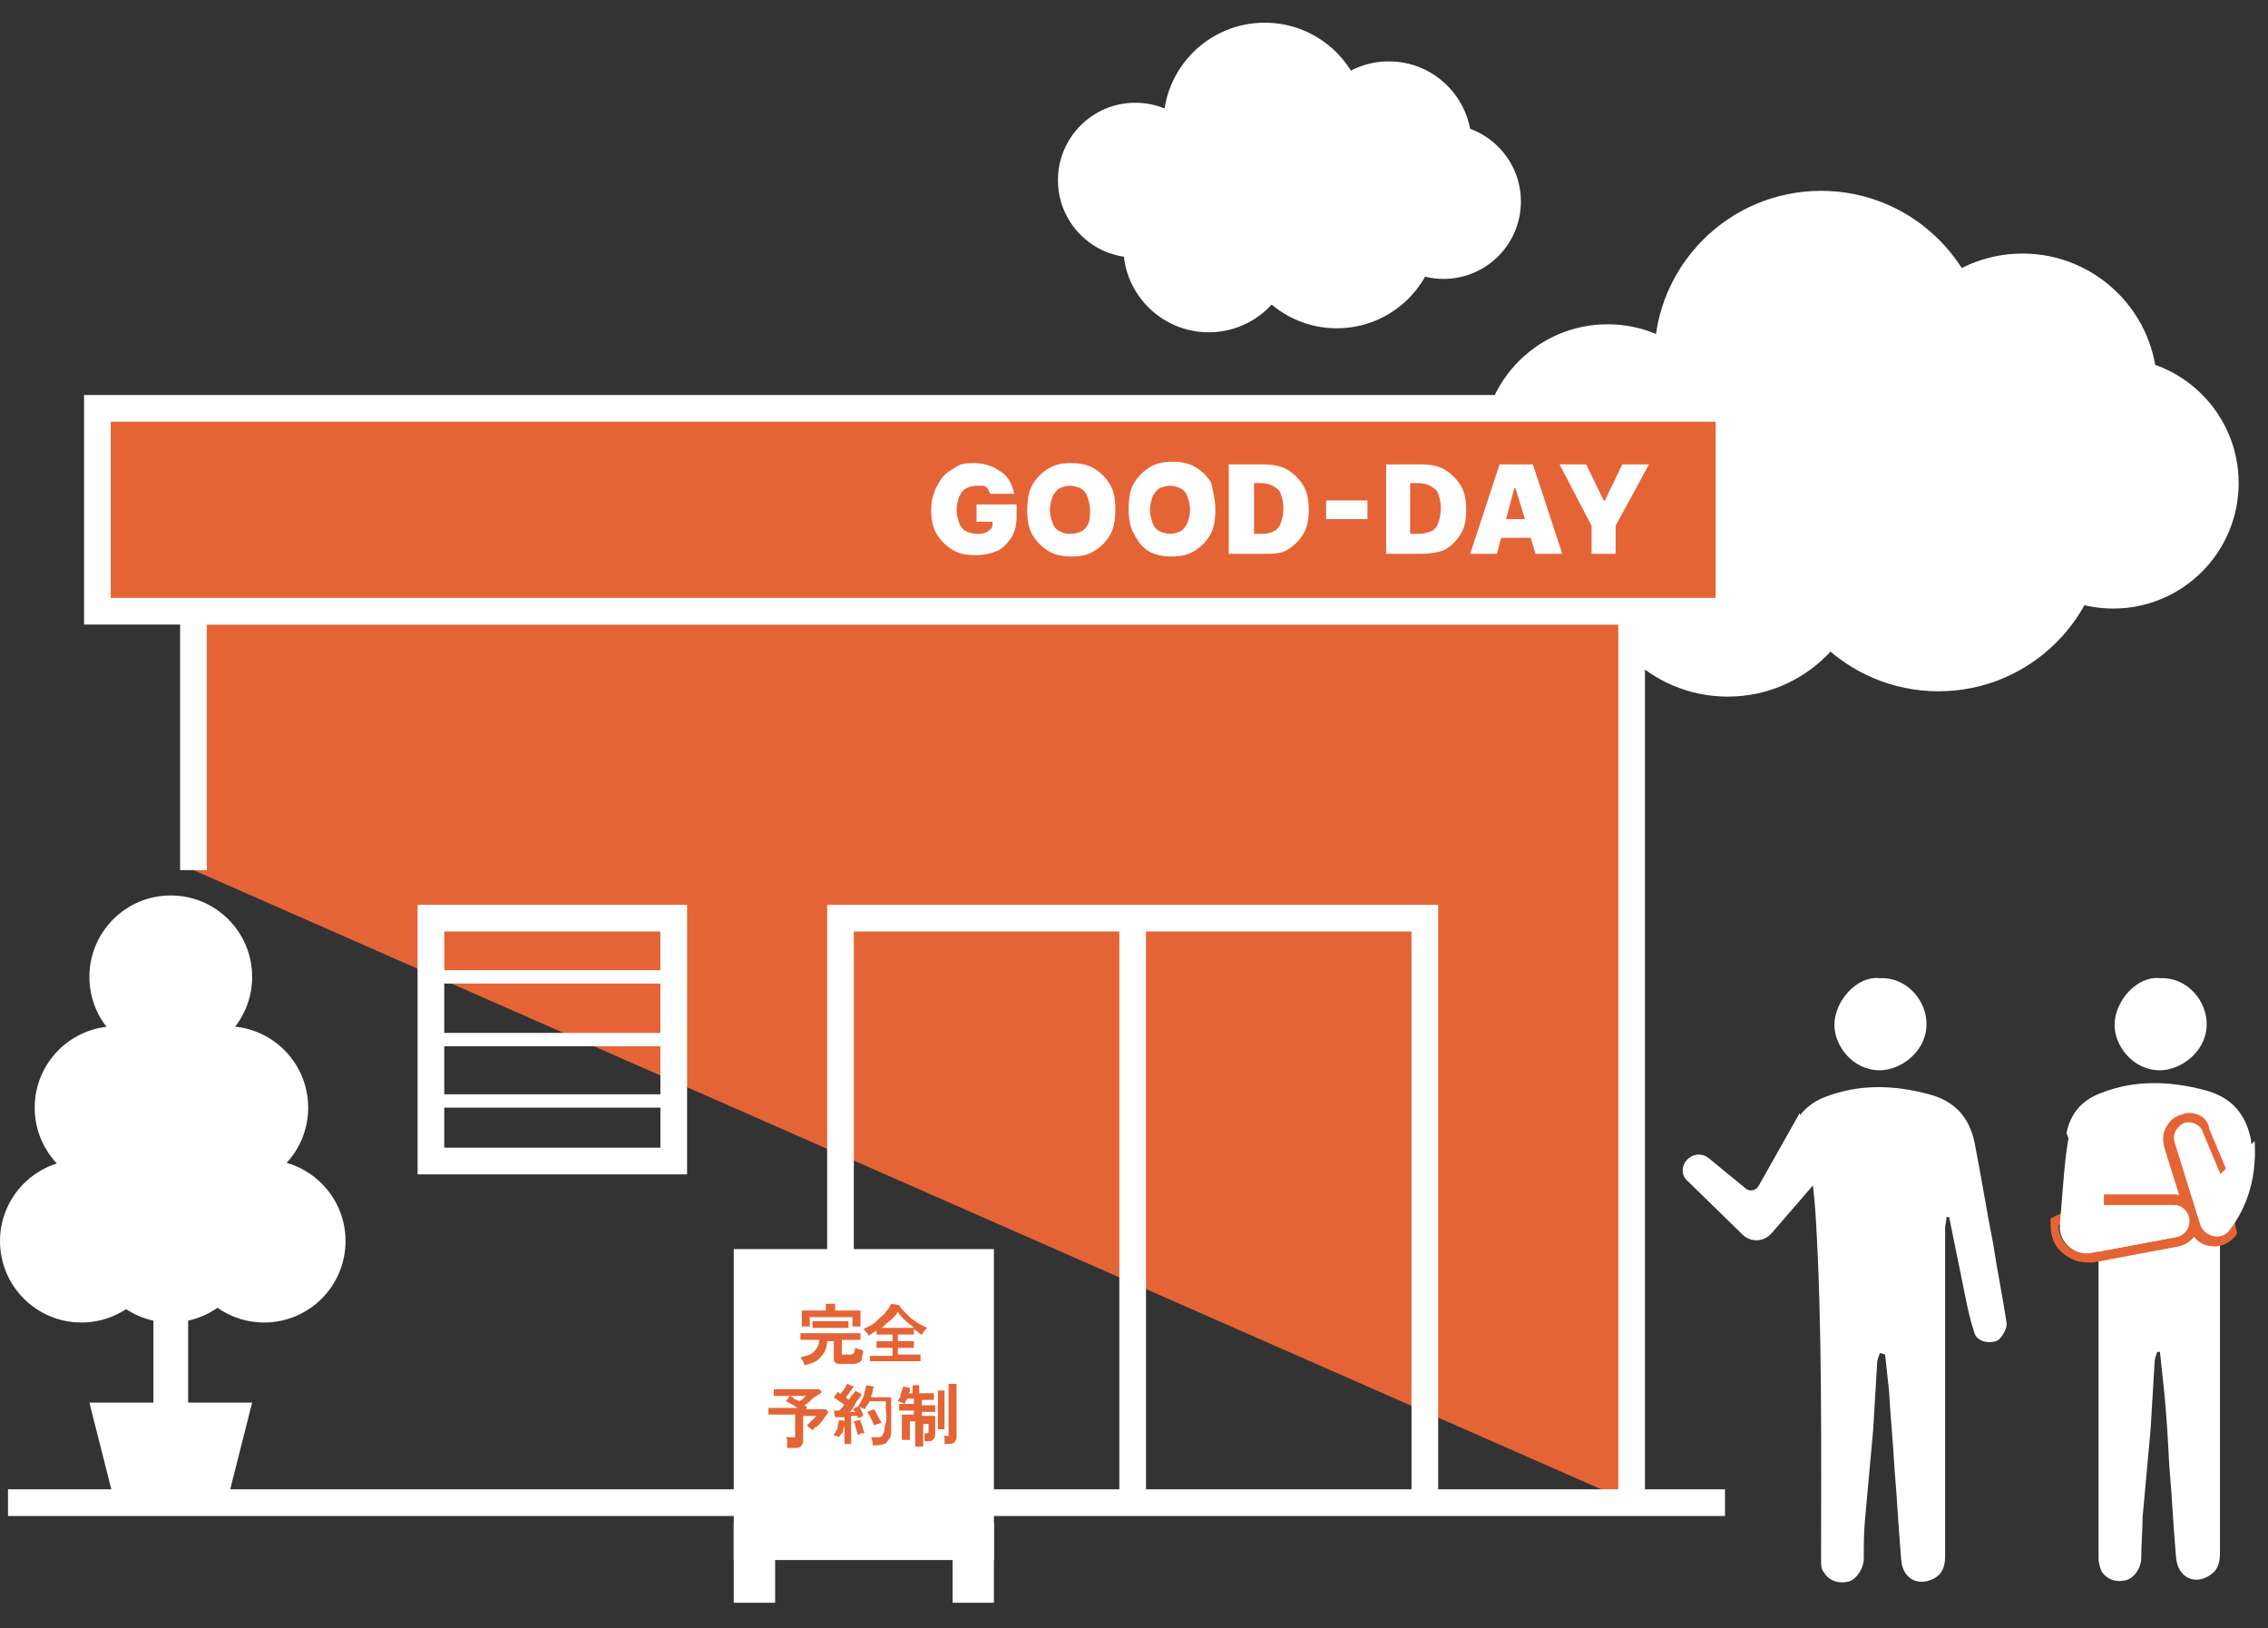 <?xml version="1.0" encoding="utf-8"?>
<!-- Generator: Adobe Illustrator 27.9.0, SVG Export Plug-In . SVG Version: 6.00 Build 0)  -->
<svg version="1.1" id="レイヤー_1" xmlns="http://www.w3.org/2000/svg" xmlns:xlink="http://www.w3.org/1999/xlink" x="0px"
	 y="0px" width="170px" height="122px" viewBox="0 0 170 122" style="enable-background:new 0 0 170 122;" xml:space="preserve">
<rect x="0" y="0" width="170" height="122" fill="#333333" stroke="none"/>
<style type="text/css">
	.st0{fill:#FFFFFF;}
	.st1{fill:none;stroke:#FFFFFF;stroke-width:2;stroke-miterlimit:10;}
	.st2{fill:#E56436;stroke:#FFFFFF;stroke-width:2;stroke-miterlimit:10;}
	.st3{fill:#E56436;}
	.st4{fill:none;stroke:#FFFFFF;stroke-miterlimit:10;}
</style>
<g>
	<g>
		<circle class="st0" cx="120.5" cy="33.7" r="9.4"/>
		<circle class="st0" cx="158.4" cy="36.2" r="9.4"/>
		<circle class="st0" cx="136.5" cy="26.8" r="12.5"/>
		<circle class="st0" cx="145.3" cy="39.3" r="12.5"/>
		<circle class="st0" cx="129.5" cy="41.7" r="10.5"/>
		<circle class="st0" cx="151.6" cy="29.1" r="10.1"/>
	</g>
	<g>
		<circle class="st0" cx="85.1" cy="13.5" r="5.8"/>
		<circle class="st0" cx="108.2" cy="15.1" r="5.8"/>
		<circle class="st0" cx="94.8" cy="9.3" r="7.6"/>
		<circle class="st0" cx="100.2" cy="17" r="7.6"/>
		<circle class="st0" cx="90.6" cy="18.5" r="6.4"/>
		<circle class="st0" cx="104.1" cy="10.8" r="6.2"/>
	</g>
	<path class="st1" d="M20.6,112.6"/>
	<polyline class="st2" points="14.5,65.2 14.5,45.8 122.3,45.8 122.3,112.6 	"/>
	<rect x="7.3" y="30.6" class="st2" width="122.3" height="15.2"/>
	<polyline class="st1" points="106.8,112.6 106.8,68.8 63,68.8 63,112.6 	"/>
	<rect x="32.3" y="68.8" class="st1" width="18.2" height="18.2"/>
	<line class="st1" x1="84.9" y1="68.8" x2="84.9" y2="112.6"/>
	<g>
		<g>
			<path class="st0" d="M74.2,37c0-0.1-0.1-0.2-0.1-0.3c-0.1-0.1-0.1-0.2-0.2-0.2c-0.1-0.1-0.2-0.1-0.3-0.1c-0.1,0-0.2,0-0.4,0
				c-0.3,0-0.6,0.1-0.8,0.2c-0.2,0.1-0.4,0.4-0.5,0.6c-0.1,0.3-0.2,0.6-0.2,1c0,0.4,0.1,0.7,0.2,1c0.1,0.3,0.3,0.5,0.5,0.6
				c0.2,0.1,0.5,0.2,0.8,0.2c0.3,0,0.5,0,0.7-0.1s0.3-0.2,0.4-0.3s0.1-0.3,0.1-0.5l0.3,0h-1.5v-1.3h3v0.9c0,0.6-0.1,1.1-0.4,1.6
				c-0.3,0.4-0.6,0.8-1.1,1s-1,0.3-1.6,0.3c-0.7,0-1.2-0.1-1.7-0.4c-0.5-0.3-0.9-0.7-1.2-1.2s-0.4-1.1-0.4-1.8c0-0.6,0.1-1,0.3-1.5
				c0.2-0.4,0.4-0.8,0.7-1.1c0.3-0.3,0.7-0.5,1-0.7c0.4-0.2,0.8-0.2,1.3-0.2c0.4,0,0.8,0.1,1.1,0.2c0.3,0.1,0.6,0.3,0.9,0.5
				c0.3,0.2,0.5,0.5,0.6,0.7S76,36.7,76,37H74.2z"/>
			<path class="st0" d="M83.6,38.2c0,0.7-0.1,1.4-0.4,1.9c-0.3,0.5-0.7,0.9-1.2,1.2c-0.5,0.3-1,0.4-1.7,0.4c-0.6,0-1.2-0.1-1.7-0.4
				c-0.5-0.3-0.9-0.7-1.2-1.2c-0.3-0.5-0.4-1.1-0.4-1.9c0-0.7,0.1-1.4,0.4-1.9c0.3-0.5,0.7-0.9,1.2-1.2c0.5-0.3,1-0.4,1.7-0.4
				c0.6,0,1.2,0.1,1.7,0.4c0.5,0.3,0.9,0.7,1.2,1.2C83.5,36.8,83.6,37.4,83.6,38.2z M81.7,38.2c0-0.4-0.1-0.7-0.2-1
				s-0.3-0.5-0.5-0.6c-0.2-0.1-0.5-0.2-0.8-0.2s-0.6,0.1-0.8,0.2c-0.2,0.1-0.4,0.4-0.5,0.6c-0.1,0.3-0.2,0.6-0.2,1s0.1,0.7,0.2,1
				c0.1,0.3,0.3,0.5,0.5,0.6C79.8,40,80,40,80.3,40s0.6-0.1,0.8-0.2s0.4-0.4,0.5-0.6C81.7,38.9,81.7,38.6,81.7,38.2z"/>
			<path class="st0" d="M91.1,38.2c0,0.7-0.1,1.4-0.4,1.9c-0.3,0.5-0.7,0.9-1.2,1.2c-0.5,0.3-1,0.4-1.7,0.4c-0.6,0-1.2-0.1-1.7-0.4
				C85.6,41,85.3,40.6,85,40c-0.3-0.5-0.4-1.1-0.4-1.9c0-0.7,0.1-1.4,0.4-1.9c0.3-0.5,0.7-0.9,1.2-1.2c0.5-0.3,1-0.4,1.7-0.4
				c0.6,0,1.2,0.1,1.7,0.4c0.5,0.3,0.9,0.7,1.2,1.2C90.9,36.8,91.1,37.4,91.1,38.2z M89.2,38.2c0-0.4-0.1-0.7-0.2-1
				s-0.3-0.5-0.5-0.6c-0.2-0.1-0.5-0.2-0.8-0.2s-0.6,0.1-0.8,0.2c-0.2,0.1-0.4,0.4-0.5,0.6c-0.1,0.3-0.2,0.6-0.2,1s0.1,0.7,0.2,1
				c0.1,0.3,0.3,0.5,0.5,0.6c0.2,0.1,0.5,0.2,0.8,0.2s0.6-0.1,0.8-0.2s0.4-0.4,0.5-0.6C89.1,38.9,89.2,38.6,89.2,38.2z"/>
			<path class="st0" d="M94.7,41.5h-2.6v-6.7h2.6c0.7,0,1.3,0.1,1.8,0.4s0.9,0.7,1.2,1.2c0.3,0.5,0.4,1.1,0.4,1.8
				c0,0.7-0.1,1.3-0.4,1.8s-0.7,0.9-1.2,1.2S95.4,41.5,94.7,41.5z M94,40h0.7c0.3,0,0.6-0.1,0.8-0.2c0.2-0.1,0.4-0.3,0.5-0.6
				c0.1-0.3,0.2-0.6,0.2-1.1s-0.1-0.8-0.2-1.1c-0.1-0.3-0.3-0.4-0.6-0.6c-0.2-0.1-0.5-0.2-0.9-0.2H94V40z"/>
			<path class="st0" d="M102.5,37.5v1.4h-3.1v-1.4H102.5z"/>
			<path class="st0" d="M106.5,41.5h-2.6v-6.7h2.6c0.7,0,1.3,0.1,1.8,0.4s0.9,0.7,1.2,1.2c0.3,0.5,0.4,1.1,0.4,1.8
				c0,0.7-0.1,1.3-0.4,1.8s-0.7,0.9-1.2,1.2C107.8,41.4,107.2,41.5,106.5,41.5z M105.7,40h0.7c0.3,0,0.6-0.1,0.9-0.2
				c0.2-0.1,0.4-0.3,0.5-0.6c0.1-0.3,0.2-0.6,0.2-1.1s-0.1-0.8-0.2-1.1c-0.1-0.3-0.3-0.4-0.6-0.6c-0.2-0.1-0.5-0.2-0.9-0.2h-0.6V40z
				"/>
			<path class="st0" d="M112.2,41.5h-2l2.2-6.7h2.5l2.2,6.7h-2l-1.5-4.9h-0.1L112.2,41.5z M111.9,38.9h3.7v1.4h-3.7V38.9z"/>
			<path class="st0" d="M116.9,34.8h2l1.3,2.7h0.1l1.3-2.7h2l-2.5,4.6v2.1h-1.8v-2.1L116.9,34.8z"/>
		</g>
	</g>
	<g>
		<path class="st0" d="M157.3,91.5c0,0.2,0,0.3,0,0.5c0,8.3,0,16.6,0,24.8c0,0.3,0.1,0.6,0.2,0.9c0.4,0.7,1.2,0.9,1.9,0.7
			c0.6-0.2,1.1-0.9,1.1-1.7c0-1,0.1-2,0.1-3c0.2-2.2,0.4-4.4,0.6-6.6c0.1-1.7,0.2-3.3,0.3-5c0-0.3,0.1-0.5,0.2-0.8
			c0.1,0,0.1,0,0.2,0c0.1,0.9,0.2,1.9,0.3,2.8c0.2,1.9,0.3,3.8,0.4,5.7c0.2,2.3,0.3,4.5,0.5,6.8c0.1,1.7,1.5,2.2,2.6,1.4
			c0.6-0.4,0.7-1,0.7-1.7c0-8.2,0-16.3,0-24.5c0-0.3,0.1-0.6,0.1-0.8c0.1,0,2.7-3.1,2.2-5.7c-0.4-1.9-1.5-3.1-3.4-3.6
			c-2.6-0.7-5.3-0.8-7.8,0.2c-1.4,0.5-2.3,1.5-2.6,3L157.3,91.5z"/>
		<path class="st0" d="M161.9,73.3c2.1-0.1,3.6,1.8,3.5,3.6c-0.1,2-2,3.3-3.5,3.3c-2,0-3.4-1.8-3.4-3.4
			C158.5,75,160.2,73.1,161.9,73.3z"/>
	</g>
	<g>
		<path class="st0" d="M140.9,101.4c-0.1,0.3-0.2,0.5-0.2,0.8c-0.1,1.7-0.2,3.3-0.3,5c-0.2,2.2-0.4,4.4-0.6,6.6c-0.1,1-0.1,2-0.1,3
			c0,0.7-0.5,1.5-1.1,1.7c-0.7,0.2-1.5,0-1.9-0.7c-0.2-0.2-0.2-0.6-0.2-0.9c0-8.3,0.1-17.5-0.4-25.7c-0.3-4.5-0.8-5.8-1.9-6
			c0.3-1.5,1.3-2.5,2.6-3c2.6-1,5.2-0.9,7.8-0.2c1.9,0.5,3,1.7,3.4,3.6c0.5,2.5,0.9,5.1,1.4,7.6c0.3,2,0.7,3.9,1,5.9
			c0.1,0.4-0.4,1.3-0.8,1.4c-0.6,0.2-1.4,0-1.6-0.6c-0.3-0.9-0.5-1.8-0.7-2.8c-0.4-2-0.8-3.9-1.2-5.9c-0.1,0-0.1,0-0.2,0
			c0,0.3-0.1,0.6-0.1,0.8c0,8.2,0,16.3,0,24.5c0,0.7-0.1,1.3-0.7,1.7c-1.1,0.7-2.5,0.3-2.6-1.4c-0.2-2.3-0.3-4.5-0.5-6.8
			c-0.1-1.9-0.3-3.8-0.4-5.7c-0.1-0.9-0.2-1.9-0.3-2.8C141,101.4,141,101.4,140.9,101.4z"/>
		<path class="st0" d="M140.9,73.3c2.1-0.1,3.6,1.8,3.5,3.6c-0.1,2-2,3.3-3.5,3.3c-2,0-3.4-1.8-3.4-3.4
			C137.5,75,139.2,73.1,140.9,73.3z"/>
	</g>
	<g>
		<circle class="st0" cx="12.8" cy="73.2" r="6.1"/>
		<circle class="st0" cx="12.8" cy="93" r="6.1"/>
		<circle class="st0" cx="8.7" cy="83" r="6.1"/>
		<circle class="st0" cx="17" cy="83" r="6.1"/>
		<circle class="st0" cx="6.1" cy="93" r="6.1"/>
		<circle class="st0" cx="19.8" cy="93" r="6.1"/>
		<rect x="11.5" y="90.5" class="st0" width="2.6" height="16.2"/>
		<polygon class="st0" points="16.8,113.4 8.8,113.4 6.7,105.1 18.9,105.1 		"/>
	</g>
	<path class="st0" d="M134.9,83.4l-3.1,5.5c-0.2,0.3-0.6,0.4-0.9,0.2l-2.8-2.3c-0.6-0.5-1.4-0.3-1.8,0.3l0,0
		c-0.3,0.5-0.2,1.1,0.2,1.4l4.1,4c0.6,0.6,1.6,0.6,2.2-0.1l3.2-3.7L134.9,83.4z"/>
	<g>
		<path class="st3" d="M162.9,90.3c0.6,0,1.1,0.4,1.2,1c0.1,0.6-0.3,1.3-1,1.4l-6.4,1.2c-0.1,0-0.2,0-0.4,0c-1.1,0-2-0.9-2-2.1
			l3.3-1.5H162.9 M162.9,89.5h-5.2h-0.2l-0.1,0.1l-3.3,1.5l-0.4,0.2l0,0.4c0,0.8,0.2,1.5,0.7,2c0.5,0.5,1.2,0.9,2,0.9
			c0.2,0,0.3,0,0.5,0l6.4-1.2c1-0.2,1.7-1.2,1.6-2.2C164.7,90.2,163.8,89.5,162.9,89.5L162.9,89.5z"/>
	</g>
	<g>
		<path class="st3" d="M164.1,84.1c0.4,0,0.9,0.3,1,0.7l1.3,3.1l0.7,4.2c-0.3,0.3-0.6,0.4-0.9,0.4c-0.5,0-1.1-0.3-1.2-0.9l-1.9-6.1
			c-0.2-0.6,0.2-1.3,0.8-1.4C163.9,84.1,164,84.1,164.1,84.1 M164.1,83.4L164.1,83.4c-0.2,0-0.3,0-0.5,0.1c-0.5,0.1-0.9,0.4-1.2,0.9
			c-0.3,0.5-0.3,1-0.2,1.5l1.9,6.1c0.3,0.9,1,1.4,1.9,1.4c0.6,0,1.1-0.3,1.5-0.7l0.2-0.3l-0.1-0.3l-0.7-4.2l0-0.1l0-0.1l-1.3-3.1
			C165.5,83.8,164.8,83.4,164.1,83.4L164.1,83.4z"/>
	</g>
	<path class="st0" d="M155.1,85.1c-0.3,1.1-0.5,4.3-0.7,6.7c-0.1,1.3,1.1,2.3,2.3,2.1l6.4-1.2c0.6-0.1,1.1-0.7,1-1.4l0,0
		c-0.1-0.6-0.6-1-1.2-1h-5.2v-1.6"/>
	<path class="st0" d="M169,85.5c0.2,3.3-0.9,5.4-1.9,6.7c-0.6,0.8-1.9,0.5-2.2-0.5l-1.9-6.1c-0.2-0.6,0.2-1.3,0.8-1.4l0,0
		c0.5-0.1,1.1,0.1,1.3,0.7l1.3,3.1"/>
	<line class="st4" x1="32.3" y1="73.2" x2="50.4" y2="73.2"/>
	<line class="st4" x1="32.3" y1="77.9" x2="50.4" y2="77.9"/>
	<line class="st4" x1="32.3" y1="82.5" x2="50.4" y2="82.5"/>
	<g>
		<rect x="55" y="93.6" class="st0" width="19.5" height="23.3"/>
		<rect x="55" y="114.1" class="st0" width="3.1" height="6"/>
		<rect x="71.4" y="114.1" class="st0" width="3.1" height="6"/>
	</g>
	<line class="st1" x1="129.3" y1="112.6" x2="0.6" y2="112.6"/>
	<g>
		<path class="st3" d="M60.3,102.3c0-0.1-0.1-0.2-0.1-0.3c-0.1-0.1-0.1-0.2-0.2-0.3c0.5-0.1,0.8-0.2,1-0.4s0.4-0.5,0.4-0.9h-1.4
			v-0.5h4.5v0.5h-1.4v1c0,0,0,0.1,0,0.1c0,0,0.1,0,0.1,0h0.5c0.1,0,0.2,0,0.3-0.1c0-0.1,0.1-0.2,0.1-0.4c0.1,0,0.2,0.1,0.3,0.1
			c0.1,0,0.2,0.1,0.3,0.1c0,0.3-0.1,0.4-0.1,0.6s-0.1,0.2-0.2,0.3c-0.1,0-0.2,0.1-0.4,0.1H63c-0.2,0-0.3,0-0.4-0.1
			c-0.1-0.1-0.1-0.2-0.1-0.3v-1.3H62c0,0.5-0.2,0.9-0.5,1.2C61.3,102,60.8,102.2,60.3,102.3z M60.1,99.4v-1.2h1.8v-0.5h0.7v0.5h1.9
			v1.2h-0.6v-0.7h-3.2v0.7H60.1z M60.9,99.6V99h2.7v0.5H60.9z"/>
		<path class="st3" d="M65.2,102.1v-0.5h1.7V101h-1.2v-0.5h1.2V100h-1.2v-0.3c-0.1,0.1-0.2,0.1-0.3,0.2c-0.1,0.1-0.2,0.1-0.3,0.2
			c0-0.1-0.1-0.2-0.2-0.3c-0.1-0.1-0.1-0.2-0.2-0.2c0.2-0.1,0.4-0.2,0.6-0.3c0.2-0.1,0.4-0.3,0.6-0.5c0.2-0.2,0.4-0.3,0.5-0.5
			c0.2-0.2,0.3-0.4,0.4-0.6l0.6,0.1c0.1,0.2,0.2,0.3,0.4,0.5c0.2,0.2,0.3,0.3,0.5,0.5c0.2,0.1,0.4,0.3,0.6,0.4s0.4,0.2,0.6,0.3
			c-0.1,0.1-0.1,0.1-0.2,0.2c-0.1,0.1-0.1,0.2-0.2,0.3c-0.1,0-0.2-0.1-0.3-0.2c-0.1-0.1-0.2-0.1-0.3-0.2v0.4h-1.2v0.5h1.2v0.5h-1.2
			v0.5h1.7v0.5H65.2z M66.1,99.5h2.4c-0.2-0.2-0.5-0.4-0.7-0.6c-0.2-0.2-0.4-0.4-0.5-0.6c-0.1,0.2-0.3,0.4-0.5,0.6
			C66.5,99.1,66.3,99.3,66.1,99.5z"/>
		<path class="st3" d="M59,108.3c0-0.1,0-0.2,0-0.3c0-0.1,0-0.2-0.1-0.3h0.5c0.1,0,0.1,0,0.2,0c0,0,0-0.1,0-0.1v-1.6h-2v-0.5h2.2
			c-0.2-0.1-0.3-0.2-0.5-0.3c-0.2-0.1-0.3-0.2-0.4-0.2l0.3-0.4c0.1,0,0.2,0.1,0.3,0.2c0.1,0.1,0.3,0.1,0.4,0.2
			c0.1,0,0.1-0.1,0.2-0.1c0.1-0.1,0.1-0.1,0.2-0.2s0.1-0.1,0.2-0.1H58v-0.5h3.4l0.2,0.2c-0.1,0.1-0.2,0.2-0.4,0.3s-0.3,0.2-0.5,0.4
			s-0.3,0.2-0.4,0.3c0.1,0.1,0.2,0.1,0.2,0.2l-0.1,0.1h1.5l0.2,0.2c-0.1,0.1-0.1,0.2-0.2,0.3s-0.2,0.3-0.3,0.4
			c-0.1,0.1-0.2,0.3-0.4,0.4s-0.2,0.2-0.3,0.3c0-0.1-0.1-0.1-0.2-0.2c-0.1-0.1-0.2-0.1-0.2-0.2c0.1-0.1,0.1-0.1,0.2-0.2
			c0.1-0.1,0.2-0.2,0.3-0.3c0.1-0.1,0.2-0.2,0.2-0.2h-1v1.9c0,0.2-0.1,0.3-0.2,0.4s-0.3,0.1-0.5,0.1H59z"/>
		<path class="st3" d="M62.9,107.7c-0.1,0-0.1-0.1-0.2-0.1s-0.2,0-0.2-0.1c0.1-0.1,0.1-0.2,0.2-0.3c0.1-0.1,0.1-0.3,0.1-0.4
			c0-0.1,0.1-0.3,0.1-0.4l0.5,0.1c0,0.1,0,0.3-0.1,0.4s-0.1,0.3-0.1,0.4C63,107.5,62.9,107.6,62.9,107.7z M63.3,108.2v-2
			c-0.1,0-0.3,0-0.4,0c-0.1,0-0.2,0-0.3,0l-0.1-0.5c0.1,0,0.1,0,0.2,0c0.1,0,0.1,0,0.2,0c0.1-0.1,0.1-0.1,0.2-0.2
			c0.1-0.1,0.1-0.2,0.2-0.2c-0.1-0.1-0.2-0.2-0.4-0.3c-0.1-0.1-0.3-0.2-0.4-0.3l0.3-0.4c0,0,0.1,0,0.1,0.1c0,0,0.1,0,0.1,0.1
			c0-0.1,0.1-0.2,0.2-0.3c0.1-0.1,0.1-0.2,0.2-0.3c0-0.1,0.1-0.2,0.1-0.2l0.5,0.2c-0.1,0.1-0.2,0.3-0.3,0.4
			c-0.1,0.2-0.2,0.3-0.3,0.4c0,0,0.1,0.1,0.1,0.1s0.1,0.1,0.1,0.1c0.1-0.1,0.2-0.3,0.3-0.4c0.1-0.1,0.2-0.2,0.2-0.3l0.5,0.3
			c-0.1,0.1-0.2,0.3-0.3,0.4s-0.2,0.3-0.3,0.5c-0.1,0.2-0.2,0.3-0.3,0.4c0.1,0,0.2,0,0.2,0c0.1,0,0.2,0,0.2,0c0,0,0-0.1-0.1-0.1
			c0,0,0-0.1-0.1-0.1l0.4-0.2c0,0,0,0,0,0c0,0,0,0,0,0c0.1-0.1,0.2-0.3,0.3-0.5c0.1-0.2,0.2-0.4,0.2-0.6c0.1-0.2,0.1-0.4,0.1-0.5
			l0.6,0.1c0,0.1-0.1,0.2-0.1,0.4c0,0.1-0.1,0.2-0.1,0.4h1.5v0.9c0,0.3,0,0.5,0,0.8c0,0.2,0,0.4,0,0.5c0,0.2,0,0.3,0,0.4
			c0,0.3-0.1,0.5-0.2,0.6s-0.2,0.3-0.3,0.3s-0.3,0.1-0.5,0.1h-0.4c0-0.1,0-0.2,0-0.3c0-0.1-0.1-0.2-0.1-0.3h0.5c0.1,0,0.2,0,0.3-0.1
			s0.1-0.2,0.2-0.4c0-0.1,0-0.3,0.1-0.6s0-0.6,0-1.1V105h-1.2c-0.1,0.1-0.1,0.2-0.2,0.3s-0.1,0.2-0.2,0.3c0,0-0.1-0.1-0.2-0.1
			c-0.1,0-0.1-0.1-0.2-0.1c0.1,0.1,0.1,0.2,0.2,0.4c0.1,0.1,0.1,0.2,0.1,0.3c-0.1,0-0.1,0.1-0.2,0.1c-0.1,0-0.2,0.1-0.2,0.1
			c0,0,0-0.1,0-0.1s0-0.1-0.1-0.1c-0.1,0-0.1,0-0.2,0c-0.1,0-0.1,0-0.2,0v2.1H63.3z M64.3,107.5c0-0.1-0.1-0.2-0.1-0.3
			c0-0.1-0.1-0.3-0.1-0.4c0-0.1-0.1-0.2-0.1-0.3l0.5-0.1c0,0.1,0,0.2,0.1,0.3c0,0.1,0.1,0.2,0.1,0.4c0,0.1,0.1,0.2,0.1,0.3
			c0,0-0.1,0-0.2,0c-0.1,0-0.1,0-0.2,0.1S64.3,107.5,64.3,107.5z M65.5,106.8c0-0.1-0.1-0.2-0.1-0.3c-0.1-0.1-0.1-0.2-0.2-0.4
			c-0.1-0.1-0.1-0.2-0.2-0.3l0.5-0.2c0.1,0.1,0.2,0.3,0.3,0.5c0.1,0.2,0.2,0.4,0.3,0.5c-0.1,0-0.2,0.1-0.3,0.1
			C65.7,106.7,65.6,106.8,65.5,106.8z"/>
		<path class="st3" d="M68.6,108.2v-1.7h-0.4v1.4h-0.6V106h0.9v-0.3h-1.1v-0.5h1.1v-0.4h-0.5c0,0.1-0.1,0.1-0.1,0.2
			s-0.1,0.1-0.1,0.2c-0.1,0-0.1-0.1-0.2-0.1c-0.1,0-0.2-0.1-0.3-0.1c0-0.1,0.1-0.1,0.1-0.2c0.1-0.1,0.1-0.2,0.1-0.3s0.1-0.2,0.1-0.3
			c0-0.1,0.1-0.2,0.1-0.3l0.5,0.1c0,0.1,0,0.1,0,0.2s0,0.1-0.1,0.2h0.3v-0.6h0.5v0.6H70v0.5h-0.9v0.4h1v0.5h-1v0.3h1v1.4
			c0,0.2-0.1,0.3-0.2,0.4c-0.1,0.1-0.2,0.1-0.4,0.1h-0.2c0,0,0-0.1,0-0.2c0-0.1,0-0.1,0-0.2s0-0.1,0-0.2h0.2c0.1,0,0.1,0,0.1-0.1
			v-0.6h-0.4v1.7H68.6z M70.3,107.1v-2.9h0.5v2.9H70.3z M70.8,108.2c0-0.1,0-0.1,0-0.2c0-0.1,0-0.1,0-0.2c0-0.1,0-0.1-0.1-0.2H71
			c0.1,0,0.1,0,0.1,0s0-0.1,0-0.1v-3.8h0.6v4c0,0.2-0.1,0.3-0.2,0.4s-0.3,0.1-0.5,0.1H70.8z"/>
	</g>
</g>
</svg>
